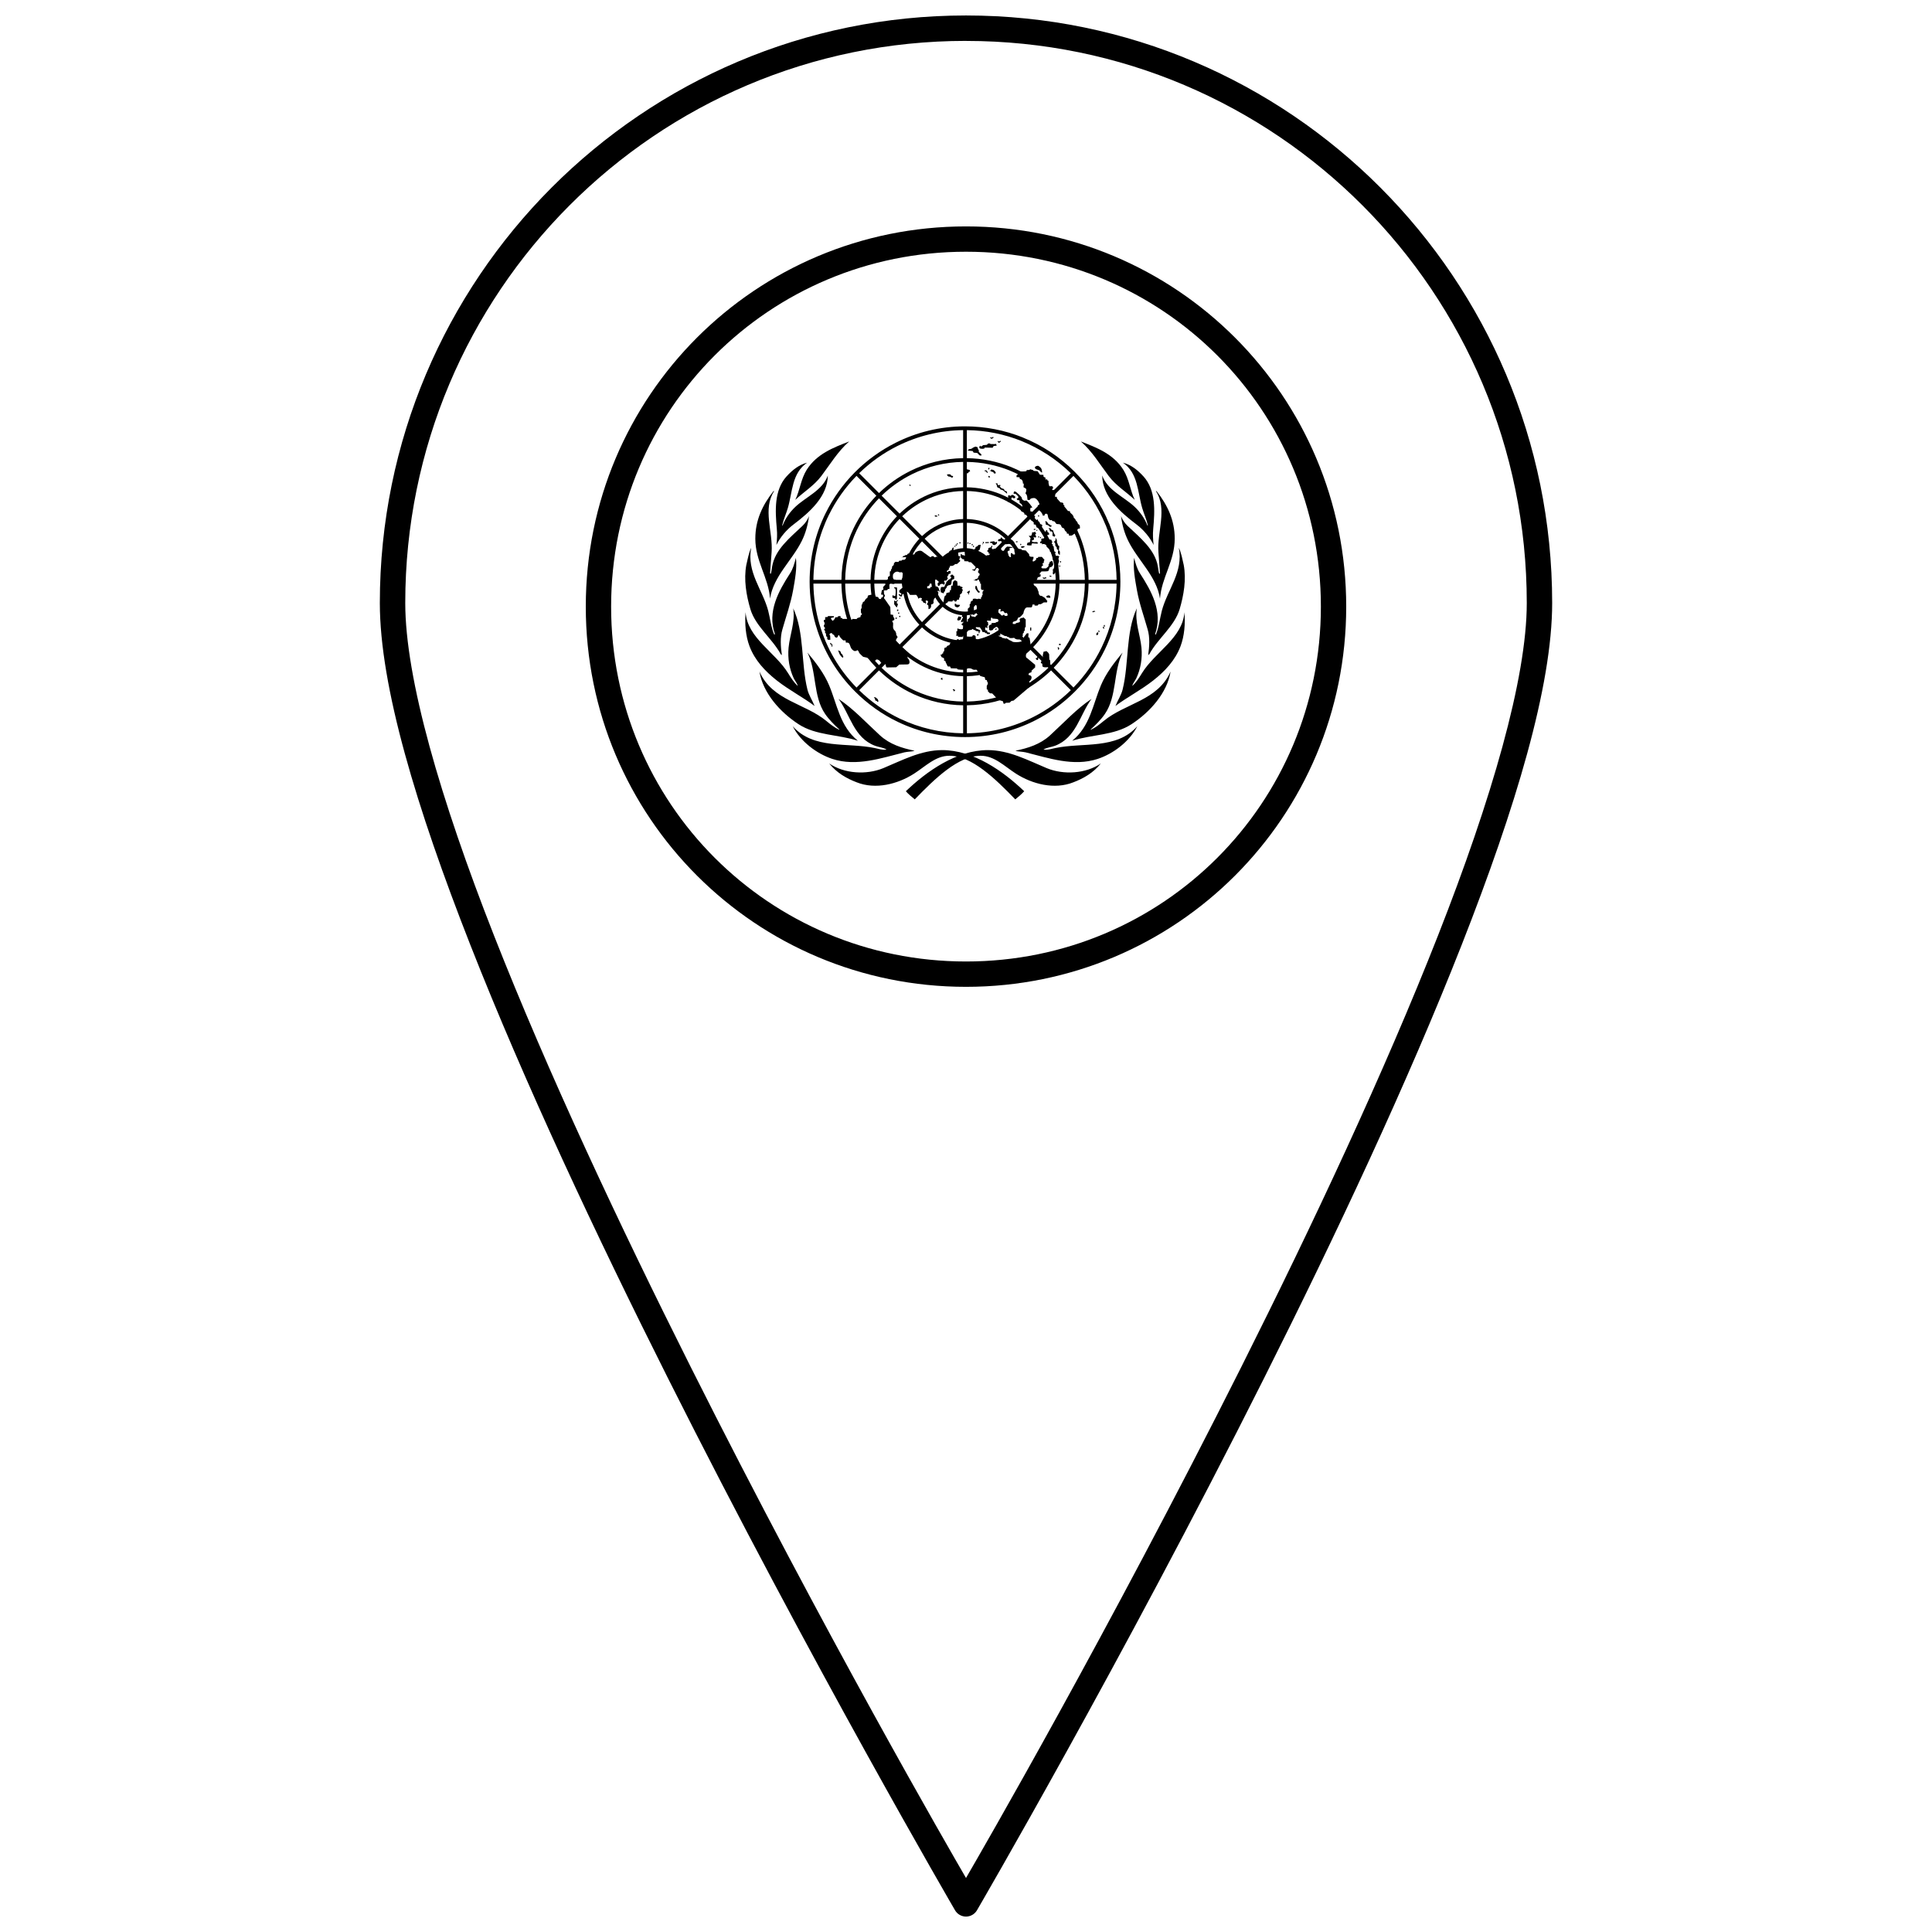 <?xml version="1.0" encoding="UTF-8"?>
<!-- Uploaded to: ICON Repo, www.svgrepo.com, Generator: ICON Repo Mixer Tools -->
<svg width="800px" height="800px" version="1.1" viewBox="144 144 512 512" xmlns="http://www.w3.org/2000/svg">
 <defs>
  <clipPath id="a">
   <path d="m244 148.09h312v503.81h-312z"/>
  </clipPath>
 </defs>
 <path d="m384.06 353.69c0.672 0.77 1.543 1.488 2.363 2.152 5.305-5.481 11.531-11.559 17.453-11.559 3.672 0 6.312 2.793 9.398 4.766 4.281 2.734 10.152 4.277 15.18 2.269 2.707-1.027 5.328-2.539 7.285-5-3.961 2.731-9.891 3.098-14.359 1.242-4.941-2.051-9.969-4.773-15.602-4.773-8.301 0-16.191 5.613-21.723 10.902zm61.348-17.242c-5.496 6.254-14.461 4.242-21.797 5.805-1.02 0.219-1.98 0.555-3.078 0.387 0.871-0.555 2.027-0.617 3.035-0.996 5.691-2.144 6.578-8.238 9.695-12.43-3.981 2.644-7.277 6.266-10.996 9.672-2.59 2.367-5.816 3.383-9.16 4.062 0.805 0.293 1.855 0.223 2.723 0.438 6.012 1.492 12.676 3.844 19.07 1.734 4.129-1.363 8.422-4.586 10.508-8.676zm8.809-14.48c-3.43 7.762-12.039 8.367-17.766 13.129-1.09 0.906-2.168 1.738-3.363 2.297l-0.062-0.062c1.32-1.195 2.75-2.621 3.773-4.109 3.273-4.754 2.184-11.258 4.707-16.297-2.293 2.746-4.445 5.574-5.762 8.715-2.125 5.059-2.848 10.828-7.613 14.672 5.156-1.703 11.105-1.363 15.75-4.406 4.883-3.195 9.406-8.242 10.336-13.941zm3.672-15.703c-0.496 6.836-7.777 10.492-11.246 16.109-0.742 1.199-1.504 2.441-2.582 3.41 0.168-0.727 0.766-1.375 1.098-2.086 1.113-2.41 1.617-5.203 1.34-8.074-0.34-3.492-1.793-6.734-1.234-10.406-2.992 6.457-2.027 14.531-3.758 21.516-0.383 1.543-1.324 2.898-1.902 4.359 2.941-2.234 6.793-4.223 10.02-6.766 3.121-2.461 5.828-5.344 7.238-9.094 1.016-2.703 1.277-5.926 1.031-8.969zm-0.203-12.598c-0.352-1.527-0.621-3.106-1.285-4.504 1.258 6.449-3.035 11.109-4.5 16.691-0.551 2.102-0.742 4.336-1.59 6.301-0.078 0.043-0.148-0.039-0.195-0.105 2.117-5.938-0.988-11.43-4.012-16.109-0.793-1.23-1.176-2.664-1.547-4.113-0.328 2.688 0.246 5.801 0.742 8.574 0.641 3.57 1.859 6.918 2.832 10.367 0.641 2.152 0.469 4.582 0.145 6.84l0.309-0.246c2.25-4.156 6.691-7.402 8.035-11.938 1.07-3.625 1.812-7.812 1.07-11.758zm-2.375-6.938c0-4.883-1.902-8.863-4.75-12.5-0.082-0.039-0.141-0.125-0.25-0.105 3.137 4.773 0.281 10.801 0.684 16.215l0.414 5.559c-0.062 0.039-0.062 0.207-0.207 0.145-0.184-0.621-0.242-1.277-0.352-1.918-0.754-4.481-4.691-7.598-8.027-10.762-0.789-0.75-1.367-1.633-1.738-2.582 0.277 2.231 0.898 4.519 1.902 6.547 2.566 5.199 7.527 9.395 8.422 15.305 0.434-5.664 3.902-9.871 3.902-15.902zm-8.273-16.465c-1.578-1.75-3.348-3.113-5.453-3.652 4.09 2.812 3.867 7.836 5.117 12.039 0.457 1.535 1.129 2.977 1.488 4.562l-0.102 0.082c-0.68-1.797-1.848-3.519-3.367-4.957-2.875-2.715-7.199-4.356-8.625-8.324 0.066 5.516 4.766 9.707 9.062 12.953 1.926 1.453 3.562 3.41 4.562 5.457-0.168-1.523-0.242-2.793-0.105-4.281 0.441-4.816 0.727-10.219-2.574-13.883zm-16.598-9.273c3.035 2.664 5.059 6.09 7.391 9.172 1.938 2.562 4.598 4.152 6.887 6.301-1.234-2.562-1.465-5.5-3.031-7.977-2.684-4.238-7.113-5.883-11.246-7.496z"/>
 <path d="m415.42 353.69c-0.672 0.77-1.543 1.488-2.363 2.152-5.305-5.481-11.531-11.559-17.453-11.559-3.672 0-6.312 2.793-9.398 4.766-4.281 2.734-10.152 4.277-15.18 2.269-2.707-1.027-5.328-2.539-7.285-5 3.961 2.731 9.891 3.098 14.359 1.242 4.941-2.051 9.969-4.773 15.602-4.773 8.301 0 16.191 5.613 21.723 10.902zm-61.348-17.242c5.496 6.254 14.461 4.242 21.797 5.805 1.02 0.219 1.98 0.555 3.078 0.387-0.871-0.555-2.027-0.617-3.035-0.996-5.691-2.144-6.578-8.238-9.695-12.43 3.981 2.644 7.277 6.266 10.996 9.672 2.59 2.367 5.816 3.383 9.16 4.062-0.805 0.293-1.855 0.223-2.723 0.438-6.012 1.492-12.676 3.844-19.07 1.734-4.129-1.363-8.422-4.586-10.508-8.676zm-8.809-14.48c3.43 7.762 12.039 8.367 17.766 13.129 1.09 0.906 2.168 1.738 3.363 2.297l0.062-0.062c-1.32-1.195-2.75-2.621-3.773-4.109-3.273-4.754-2.184-11.258-4.707-16.297 2.293 2.746 4.445 5.574 5.762 8.715 2.125 5.059 2.848 10.828 7.613 14.672-5.156-1.703-11.105-1.363-15.75-4.406-4.883-3.195-9.406-8.242-10.336-13.941zm-3.672-15.703c0.496 6.836 7.777 10.492 11.246 16.109 0.742 1.199 1.504 2.441 2.582 3.41-0.168-0.727-0.766-1.375-1.098-2.086-1.113-2.41-1.617-5.203-1.34-8.074 0.34-3.492 1.793-6.734 1.234-10.406 2.992 6.457 2.027 14.531 3.758 21.516 0.383 1.543 1.324 2.898 1.902 4.359-2.941-2.234-6.793-4.223-10.02-6.766-3.121-2.461-5.828-5.344-7.238-9.094-1.016-2.703-1.277-5.926-1.031-8.969zm0.203-12.598c0.352-1.527 0.621-3.106 1.285-4.504-1.258 6.449 3.035 11.109 4.5 16.691 0.551 2.102 0.742 4.336 1.59 6.301 0.078 0.043 0.148-0.039 0.195-0.105-2.117-5.938 0.988-11.43 4.012-16.109 0.793-1.23 1.176-2.664 1.547-4.113 0.328 2.688-0.246 5.801-0.742 8.574-0.641 3.57-1.859 6.918-2.832 10.367-0.641 2.152-0.469 4.582-0.145 6.84l-0.309-0.246c-2.25-4.156-6.691-7.402-8.035-11.938-1.07-3.625-1.812-7.812-1.07-11.758zm2.375-6.938c0-4.883 1.902-8.863 4.75-12.5 0.082-0.039 0.141-0.125 0.25-0.105-3.137 4.773-0.281 10.801-0.684 16.215l-0.414 5.559c0.062 0.039 0.062 0.207 0.207 0.145 0.184-0.621 0.242-1.277 0.352-1.918 0.754-4.481 4.691-7.598 8.027-10.762 0.789-0.75 1.367-1.633 1.738-2.582-0.277 2.231-0.898 4.519-1.902 6.547-2.566 5.199-7.527 9.395-8.422 15.305-0.434-5.664-3.902-9.871-3.902-15.902zm8.273-16.465c1.578-1.75 3.348-3.113 5.453-3.652-4.09 2.812-3.867 7.836-5.117 12.039-0.457 1.535-1.129 2.977-1.488 4.562l0.102 0.082c0.68-1.797 1.848-3.519 3.367-4.957 2.875-2.715 7.199-4.356 8.625-8.324-0.066 5.516-4.766 9.707-9.062 12.953-1.926 1.453-3.562 3.41-4.562 5.457 0.168-1.523 0.242-2.793 0.105-4.281-0.441-4.816-0.727-10.219 2.574-13.883zm16.598-9.273c-3.035 2.664-5.059 6.09-7.391 9.172-1.938 2.562-4.598 4.152-6.887 6.301 1.234-2.562 1.465-5.5 3.031-7.977 2.684-4.238 7.113-5.883 11.246-7.496z"/>
 <path d="m436.8 316.12-0.895-0.488c-1.898 3.918-4.418 7.484-7.426 10.57l-5.238-5.238c2.566-2.644 4.633-5.644 6.156-8.887l-0.891-0.488c-1.508 3.215-3.531 6.141-5.977 8.664l-4.742-4.742c2.035-2.117 3.652-4.531 4.82-7.144l-0.887-0.484c-1.141 2.574-2.719 4.914-4.644 6.918l-5.242-5.242c1.457-1.547 2.582-3.324 3.348-5.246l-0.887-0.484c-0.73 1.875-1.812 3.578-3.168 5.023l-4.762-4.754c1.355-1.512 2.141-3.41 2.254-5.438h6.734c-0.059 1.82-0.43 3.562-1.059 5.172l0.887 0.484c0.707-1.781 1.109-3.688 1.168-5.656h7.426c-0.066 3.277-0.797 6.394-2.055 9.227l0.887 0.484c1.352-3.023 2.098-6.309 2.164-9.711h6.723c-0.07 4.617-1.137 8.992-2.981 12.934l0.891 0.488c1.953-4.152 3.012-8.707 3.082-13.422h7.422c-0.074 6.074-1.504 11.828-4 16.977l0.898 0.488c2.684-5.527 4.109-11.633 4.109-17.961 0-5.379-1.031-10.598-2.988-15.441l-0.922 0.395c1.844 4.57 2.844 9.484 2.906 14.551h-7.426c-0.059-4.043-0.855-7.961-2.309-11.617l-0.914 0.391c1.402 3.531 2.168 7.32 2.227 11.223h-6.723c-0.059-2.977-0.637-5.863-1.688-8.566l-0.914 0.391c0.996 2.578 1.547 5.336 1.605 8.176h-7.426c-0.051-1.816-0.395-3.578-1.008-5.242l-0.914 0.391c0.559 1.539 0.875 3.172 0.926 4.852h-6.734c-0.109-2.027-0.898-3.926-2.254-5.438l4.762-4.762c1.473 1.562 2.582 3.379 3.297 5.352l0.914-0.391c-0.766-2.082-1.949-4.004-3.512-5.66l5.25-5.25c2.242 2.332 3.949 5.039 5.082 7.977l0.914-0.391c-1.184-3.051-2.965-5.863-5.297-8.285l4.754-4.754c2.945 3.035 5.207 6.559 6.723 10.383l0.914-0.391c-1.566-3.938-3.898-7.566-6.934-10.691l5.25-5.25c3.711 3.805 6.578 8.215 8.512 13.008l0.918-0.395c-2.043-5.059-5.098-9.699-9.07-13.672-3.988-3.988-8.652-7.051-13.73-9.094l-0.367 0.93c4.805 1.934 9.227 4.801 13.035 8.52l-5.238 5.246c-3.074-2.977-6.633-5.285-10.5-6.852l-0.363 0.922c3.738 1.516 7.184 3.75 10.16 6.637l-4.754 4.754c-2.312-2.223-4.977-3.949-7.863-5.133l-0.363 0.922c2.766 1.133 5.312 2.785 7.527 4.91l-5.25 5.25c-1.477-1.391-3.164-2.484-4.988-3.246l-0.363 0.926c1.699 0.711 3.273 1.73 4.652 3.023l-4.762 4.762c-1.516-1.355-3.41-2.141-5.438-2.254v-6.734c1.934 0.059 3.809 0.473 5.551 1.199l0.363-0.926c-1.855-0.773-3.852-1.211-5.914-1.27v-7.426c3.008 0.059 5.918 0.672 8.625 1.781l0.363-0.922c-2.824-1.148-5.859-1.781-8.992-1.844v-6.727c3.988 0.062 7.852 0.855 11.449 2.312l0.363-0.922c-3.711-1.504-7.695-2.32-11.809-2.383v-7.426c5.059 0.062 9.961 1.059 14.523 2.894l0.367-0.93c-4.824-1.941-10.027-2.969-15.383-2.969-6.621 0-12.875 1.578-18.422 4.367l0.453 0.867c5.367-2.688 11.305-4.156 17.473-4.231v7.426c-5.031 0.074-9.781 1.297-14.02 3.398l0.449 0.863c4.176-2.066 8.785-3.199 13.57-3.273v6.723c-3.738 0.074-7.277 0.973-10.445 2.519l0.453 0.867c3.082-1.496 6.473-2.324 9.992-2.394v7.426c-2.332 0.07-4.547 0.621-6.543 1.559l0.457 0.871c1.891-0.879 3.953-1.371 6.09-1.438v6.734c-1.043 0.059-2.043 0.297-2.961 0.684l0.457 0.871c0.938-0.383 1.953-0.586 3-0.586 2.113 0 4.106 0.824 5.602 2.32 1.496 1.496 2.32 3.484 2.32 5.602 0 4.367-3.551 7.922-7.918 7.922-2.117 0-4.106-0.824-5.602-2.32s-2.32-3.484-2.32-5.602c0-2.117 0.824-4.106 2.32-5.602 0.758-0.758 1.641-1.34 2.602-1.73l-0.457-0.871c-0.914 0.387-1.746 0.918-2.477 1.57l-4.766-4.766c1.23-1.156 2.617-2.094 4.113-2.785l-0.457-0.871c-1.605 0.754-3.074 1.758-4.352 2.961l-5.254-5.254c1.844-1.77 3.922-3.207 6.16-4.297l-0.453-0.867c-2.363 1.152-4.523 2.664-6.398 4.469l-4.762-4.762c2.402-2.332 5.117-4.231 8.035-5.68l-0.449-0.863c-3.059 1.52-5.852 3.496-8.277 5.852l-5.262-5.262c3.016-2.945 6.418-5.348 10.086-7.188l-0.453-0.867c-8.016 4.027-14.543 10.594-18.52 18.645l0.863 0.465c1.855-3.769 4.305-7.266 7.32-10.355l5.262 5.262c-2.445 2.519-4.492 5.434-6.031 8.633l0.859 0.465c1.465-3.062 3.434-5.902 5.863-8.406l4.762 4.762c-1.918 1.996-3.508 4.312-4.684 6.856l0.863 0.465c1.109-2.418 2.625-4.656 4.516-6.625l5.254 5.254c-1.344 1.426-2.438 3.086-3.215 4.914l0.867 0.469c0.715-1.715 1.738-3.301 3.043-4.688l4.766 4.766c-1.309 1.461-2.137 3.352-2.254 5.438h-6.738c0.059-1.922 0.465-3.781 1.184-5.512l-0.867-0.469c-0.785 1.848-1.246 3.863-1.309 5.981h-7.426c0.066-3.34 0.816-6.566 2.172-9.523l-0.863-0.465c-1.414 3.051-2.234 6.43-2.305 9.988h-6.723c0.07-4.644 1.137-9.121 3.086-13.199l-0.859-0.465c-1.996 4.148-3.144 8.777-3.219 13.664h-7.426c0.074-6.062 1.488-11.906 4.094-17.203l-0.863-0.465c-2.707 5.484-4.234 11.648-4.234 18.164 0 3.988 0.57 7.883 1.656 11.605l0.973-0.246c-1.023-3.488-1.582-7.133-1.625-10.863h7.426c0.047 3.109 0.523 6.148 1.406 9.051l0.961-0.242c-0.859-2.824-1.328-5.781-1.375-8.809h6.723c0.047 2.465 0.457 4.871 1.188 7.16l0.965-0.242c-0.715-2.211-1.109-4.535-1.16-6.918h7.426c0.051 1.762 0.379 3.481 0.957 5.102l0.965-0.242c-0.559-1.543-0.875-3.176-0.93-4.856h6.734c0.109 2.027 0.898 3.926 2.254 5.438l-4.762 4.762c-1.469-1.562-2.582-3.379-3.297-5.344l-0.965 0.242c0.762 2.137 1.965 4.109 3.562 5.801l-5.25 5.25c-2.555-2.66-4.422-5.809-5.531-9.23l-0.965 0.242c1.148 3.594 3.109 6.902 5.793 9.691l-4.754 4.754c-3.555-3.668-6.125-8.039-7.574-12.801l-0.961 0.242c1.496 4.93 4.152 9.465 7.836 13.258l-5.25 5.25c-4.644-4.762-7.965-10.473-9.789-16.695l-0.973 0.246c1.914 6.551 5.445 12.551 10.402 17.508 3.359 3.359 7.195 6.062 11.359 8.055l0.492-0.875c-3.938-1.875-7.582-4.406-10.789-7.539l5.25-5.25c2.731 2.648 5.84 4.762 9.203 6.297l0.488-0.867c-3.289-1.492-6.328-3.547-8.992-6.129l4.754-4.754c2.227 2.144 4.785 3.824 7.559 5l0.488-0.867c-2.691-1.129-5.18-2.754-7.344-4.832l5.25-5.25c1.688 1.59 3.652 2.789 5.781 3.551l0.496-0.879c-2.055-0.711-3.949-1.848-5.574-3.375l4.762-4.762c1.512 1.355 3.41 2.141 5.438 2.254v6.734c-1.598-0.051-3.152-0.34-4.625-0.852l-0.496 0.879c1.629 0.582 3.352 0.91 5.121 0.965v7.422c-3.074-0.062-6.051-0.699-8.809-1.855l-0.488 0.867c2.91 1.234 6.051 1.918 9.297 1.98v6.723c-4.426-0.066-8.695-1.039-12.617-2.82l-0.488 0.867c4.07 1.859 8.508 2.875 13.105 2.941v7.422c-5.898-0.07-11.59-1.406-16.77-3.875l-0.492 0.875c5.473 2.621 11.508 4.004 17.758 4.004 6.555 0 12.871-1.531 18.555-4.406l-0.469-0.91c-5.301 2.684-11.27 4.234-17.59 4.312v-7.422c5.012-0.074 9.836-1.273 14.195-3.469l-0.465-0.898c-4.144 2.086-8.801 3.297-13.73 3.375v-6.723c3.762-0.074 7.379-0.977 10.656-2.609l-0.461-0.895c-3.086 1.539-6.539 2.438-10.199 2.512v-7.422c2.394-0.07 4.699-0.648 6.797-1.672l-0.457-0.891c-1.926 0.941-4.074 1.5-6.34 1.57v-6.734c2.027-0.113 3.926-0.898 5.438-2.254l4.758 4.758c-1.141 1.07-2.438 1.969-3.856 2.66l0.457 0.891c1.488-0.727 2.871-1.68 4.106-2.844l5.242 5.242c-1.75 1.68-3.754 3.094-5.945 4.188l0.461 0.895c2.25-1.121 4.34-2.582 6.195-4.371l4.742 4.742c-2.312 2.242-4.965 4.129-7.867 5.586l0.465 0.898c2.949-1.48 5.684-3.414 8.113-5.773l5.238 5.238c-2.922 2.852-6.281 5.254-9.957 7.113l0.469 0.91c3.852-1.949 7.418-4.512 10.562-7.652 3.305-3.305 5.969-7.07 7.953-11.156z"/>
 <path d="m402.11 288.93-0.012-0.297-0.25 0.012 0.012 0.297z"/>
 <path d="m401.48 288.23h0.332v0.254h-0.332z"/>
 <path d="m400.92 287.9-0.035 0.25 0.293 0.043 0.035-0.25z"/>
 <path d="m400.64 288.06-0.289-0.039 0.035-0.25 0.289 0.039z"/>
 <path d="m398.24 287.73h0.332v0.254h-0.332z"/>
 <path d="m397.55 287.98-0.035 0.25 0.289 0.039 0.035-0.25z"/>
 <path d="m397.55 288.61-0.332-0.086 0.059-0.246 0.332 0.086z"/>
 <path d="m396.96 288.93-0.043-0.254 0.246-0.039 0.043 0.254z"/>
 <path d="m364.02 314.79h0.332v0.547h0.25l-0.043-0.633-0.332-0.129v-0.211h-0.207z"/>
 <path d="m366.55 317.45-0.168-0.379-0.293-0.758 0.621 0.293 0.211 0.59 0.289 0.211 0.293 0.633-0.168 0.293-0.457-0.422z"/>
 <path d="m376.07 328.83 0.539 0.465 0.211 0.547-0.293 0.168-0.168-0.254-0.414-0.129-0.039-0.379-0.332-0.508z"/>
 <path d="m398.45 291.36h-0.457l-0.082-0.926 0.25-0.168v-0.465h-1.453l-0.043-0.465 0.207-0.125-0.332-0.125-0.25 0.336-0.082 0.379-0.414 0.086v0.211h-0.289v0.547l-1.164 0.969-2.324-0.082c-0.168 0.379-0.582-0.043-0.582-0.043-0.082-0.254-0.664 0-0.664 0 0 0.465-0.789-0.211-0.789-0.211l-1.453-1.055c-0.832-0.758-2.074 0.211-2.117 0.422 0.043 0.59-0.957 0.125-0.957 0.125s-0.832-0.254-0.957 0.086c-0.125 0.336-0.664 0.254-0.664 0.254l-0.082 0.168-0.414 0.082-0.082 0.254-0.5 0.086 1.246-0.043c0.332-0.043-0.125 0.719-0.332 0.676l-0.582 0.043-0.207 0.211h-0.539l-0.25 0.34-0.789-0.043s-0.457 0.379-0.414 0.504-0.082 0.508-0.207 0.508-0.375 0.379-0.289 0.504c0.082 0.125-0.25 0.547-0.25 0.547l-0.082 0.422-0.25 0.082v1.137l-0.5 0.336v0.504l-0.75 0.801 0.082 0.676-0.621 0.676 0.082 0.676-0.375 0.125-0.082 0.297-0.164 0.883 0.414 0.043c0.207-0.086 0.168 0.547 0 0.633-0.168 0.086-0.625 0.254-0.375 0.422 0.25 0.168-0.664 0.125-0.664-0.125 0-0.254-0.5-0.465-0.621-0.379-0.125 0.082-0.332-0.379-0.332-0.379-0.457-0.465-1.867 0.039-1.867 0.039l-0.207 0.676c-0.457 0.086-0.746 0.844-0.746 0.844-0.375 0.125-0.664 0.59-0.539 0.715s-0.207 0.168-0.207 0.168v0.93l-0.207 0.297 0.043 1.012c0.25 0 0.207 0.465 0.207 0.465-0.414 0.039-0.332 0.59-0.332 0.59l-0.871 0.297-0.168 0.254-1.078-0.043-0.289 0.297-0.293-0.297h-2.078l-0.082-0.211-0.414-0.086-0.043-0.465-0.621 0.039-0.125 0.254-0.664 0.039c0.043 0.422-0.664 1.055-0.746 0.887-0.086-0.168-0.539-0.633-0.332-0.715 0.207-0.086 0.75-0.168 0.75-0.168v-0.297l-1.535-0.043-0.164 0.254-0.625 0.039v0.676l-0.289 0.086c-0.207 0.125 0.043 0.59 0.043 0.59 0.289 0.293-0.043 0.758-0.043 0.758-0.25 0.254 0.207 0.719 0.207 0.719 0.332 0.082-0.207 0.336-0.207 0.336 0.082 0.422 0.332 0.547 0.332 0.547-0.25 0.422 0.168 0.633 0.168 0.633l0.043 0.719 0.289 0.168v0.465l0.168 0.297h0.664l-0.043-1.055c-0.582-0.676 0.496-0.844 0.539-0.59 0.043 0.254 0.5 0.379 0.5 0.379 0.082 0.633 0.789 1.012 0.996 0.379 0.207-0.633 0.375-0.254 0.5 0.039 0.125 0.297 0.914 1.012 0.914 1.012h0.625l0.082 0.59c0.707-0.043 0.914 0.043 1.203 1.012 0.293 0.969 1.082 1.223 1.082 1.223l0.582-0.043c0-0.504 0.582 0.086 0.582 0.34 0 0.25 1.121 1.223 1.121 1.223l1.121 0.254 1.039 0.844 0.789-0.086h0.332c0.207-0.719 1.203 0.039 1.285 0.293s0.75 0.676 0.832 0.465c0.082-0.211 0.539-0.082 0.625 0.547 0.082 0.633 0.371 0.508 0.371 0.508l2.367-0.043 0.832-0.719 2.117-0.039c1.078-0.043 0.414-1.52 0.207-1.52-0.375-0.293 0.125-1.516 0.125-1.516l-3.055-2.852c-0.707 0-0.082-1.012-0.082-1.012 0.539-0.336-0.125-0.883-0.125-0.883 0.082-0.508-0.289-1.098-0.289-1.098-0.746-0.508-0.539-1.477-0.539-1.477v-0.676c-0.621-0.59 0.25-0.676 0.25-0.676 0.289-0.504-0.207-0.883-0.207-0.883l-0.043-0.547-0.664-0.086-0.082-1.98-1.496-2.148c-0.293-0.086-0.082-0.59-0.082-0.59 0.375-0.211-0.082-0.715-0.082-0.715l-0.043-0.926 0.871-0.086 0.207-0.336h0.414l-0.043-1.098c0.207-0.547 0.707-0.254 0.707-0.254l0.582 0.043 0.332-0.633 0.082-0.508-0.457-0.039c-0.5-0.297-0.25-1.391-0.25-1.391 0.789-1.18 1.703-0.508 1.703-0.508l0.582-0.039c0.871 0.59 0.082 1.688 0.082 1.688-0.164 0.254-0.082 1.055-0.082 1.055l0.207 1.348-0.539 0.465c-0.457 0.254-0.457 0.844 0.043 0.969 0.332 0.039 0.207 0.844-0.289 0.297-0.746 0 0.418 0.676 0.082 0.504 0.746 0.379 0.582-0.336 0.582-0.336l0.996-0.801c0.375-0.297 1.039 0.633 1.039 0.758s1.66 0.039 1.66 0.039c0.457 0.297 0.621 1.055 0.621 1.055 0.457-0.59 1.414-0.043 0.707 0.297 0.664 0.422 0.664 0.801 0.664 0.801 0.539-0.168 0.539 0.254 0.539 0.379s0.164-0.633 0.164-0.633c-0.621-0.465 0.832-0.633 0.414 0.211l-0.25 0.379 0.414 0.336 0.043 0.969c0.914-0.086 0.664-1.223 0.664-1.223l0.414-0.082c0-0.379 0.289-0.168 0.289-0.168-0.289-1.434 0.664-1.688 0.664-1.688 0.539-0.125 0.582-1.266 0.582-1.266-0.371-0.168-0.164-0.758 0.25-0.25 0.414 0.504-0.25-1.012-0.25-1.012l-0.332-0.297-0.457-0.043-0.043-0.465h-0.746l-0.125 0.59-0.289 0.086-0.082-0.168-0.125 0.465h-0.746l-0.043-0.504 0.457-0.125 0.168-0.254 0.125-0.676h0.539l0.707-0.211c0.043-0.719 0.414-0.547 0.414-0.547l0.25 0.211 0.375 0.297 0.043 0.254-0.25 0.125-0.043 0.336 0.125 0.465h0.332c0.125-0.676 0.996-0.676 1.246-0.254l0.25-0.59c-0.582-0.297-0.008-0.758 0.156-0.547 0.164 0.211 0.551-0.547 0.551-0.547s0.289 0.379 0-0.125c-0.289-0.508 0.207-0.758 0.207-0.758-0.082-0.504 0.539-0.422 0.539-0.422l0.043-0.676-0.582-0.043c-0.125 0.59-0.621 0.086-0.375-0.039 0.25-0.125 0.496-0.379 0.496-0.379v-0.422l0.25-0.082 0.043-0.422h0.625l0.539-0.254 0.125-0.211 0.582-0.043 0.832-0.758-0.082-0.336c-0.5 0 0-0.379 0-0.379l0.082-0.633z"/>
 <path d="m381.71 299.7-0.746-0.082 0.043 0.297h0.207c0.332 0.59 0.043 2.023 0.043 2.023s-0.496 0.039-0.582-0.211c-0.082-0.254-0.289 0.547-0.125 0.676 0.164 0.125 0.746 0 0.789 0.465 0.043 0.465 0.375-0.297 0.375-0.297v-2.867z"/>
 <path d="m381.38 303.37-0.414-0.254v1.012l0.664 0.883 0.25-0.59 0.086-0.379-0.293-0.125 0.039-0.633 0.25-0.043 0.039-0.297z"/>
 <path d="m381.71 305.89 0.332 0.039v-0.422l-0.289 0.039z"/>
 <path d="m381.32 308 0.352-0.039v-0.297l-0.352 0.039z"/>
 <path d="m382.16 306.66c0.098 0 0.176-0.078 0.176-0.18s-0.078-0.18-0.176-0.18-0.176 0.078-0.176 0.18c0 0.098 0.078 0.18 0.176 0.18z"/>
 <path d="m382.62 307.37c0 0.098-0.078 0.18-0.176 0.18-0.098 0-0.176-0.082-0.176-0.18s0.078-0.18 0.176-0.18c0.098 0 0.176 0.082 0.176 0.18z"/>
 <path d="m382.64 302.55c0 0.102-0.078 0.18-0.176 0.18-0.098 0-0.176-0.078-0.176-0.18 0-0.098 0.078-0.176 0.176-0.176 0.098 0 0.176 0.078 0.176 0.176z"/>
 <path d="m394.09 301.26 0.086-0.422 0.25-0.129 0.043-0.422 0.164-0.297 0.25-0.293 0.082-0.336 0.414-0.254 0.5-0.086 0.207-0.254 0.086-0.504 0.027-0.379 0.18-0.254 0.496-0.211v-0.801h-0.25l-0.039-0.297-0.457-0.039-0.082 0.211h-0.207l-0.043 0.336h0.25l0.039 0.254-0.168 0.168-0.082 0.211-0.332 0.086-0.746 0.719-0.039 0.336-0.207 0.297-0.25 0.633-0.871 0.039-0.168 0.758 0.125 0.633z"/>
 <path d="m397.74 299.2v-0.59l-0.082-0.547-0.621-0.297-0.457 0.422-0.082 0.59v0.379l-0.414 0.086-0.082 1.137-0.332 0.125 0.043 0.422-0.914 0.25-0.082 0.547-0.332 0.211-0.168 0.508-0.207 1.223s0.375 0.715 0.582 0.379c0.207-0.336 0.539-0.379 0.539-0.379l0.125-0.297 1.121 0.043c0.082-0.465 0.621-0.297 0.621-0.086 0 0.211 0.414 0.043 0.414 0.043l0.289-0.465h0.457l0.043-0.504 0.207-0.125v-0.758c0.664-0.211 0.582-0.844 0.582-0.844l0.168-0.211-0.082-0.297c-0.332-0.129-0.168-0.422 0.043-0.34 0.207 0.082-0.289-0.379-0.289-0.379-0.25 0.211-0.457-0.254-0.457-0.254h-0.625z"/>
 <path d="m398.41 304.29c-0.043 0.504-0.664 0.676-0.664 0.676l-0.457-0.125-0.25-0.211-0.043-0.59 0.375-0.039 0.082 0.254 0.957 0.039z"/>
 <path d="m400.65 301.6c0.09 0.367 0.082-0.59 0.25-0.547 0.168 0.043 0.043-0.59 0.043-0.59l-0.746 0.547c0.375 0.043 0.414 0.422 0.457 0.59z"/>
 <path d="m402.85 299.4c0.168 0.379 0.125 0.926 0.746 1.348 0.211 0.141-0.125 0.422-0.332 0.297s-0.789-1.055-0.789-1.055v-0.547c0.125-0.336 0.301-0.207 0.375-0.043z"/>
 <path d="m403.14 312.01-0.289 0.211 0.125 0.125 0.125 0.211 0.293-0.465z"/>
 <path d="m407.69 310.72 0.133 0.215 0.332-0.211-0.133-0.211z"/>
 <path d="m419.84 319.72 0.375 0.168 0.043 0.715c0.5 0.508 2.117 0.086 2.117-0.043 0-0.125-0.082-1.559-0.082-1.559l-0.207-0.211-0.043-1.055c0.164-0.547-0.789-1.348-0.871-1.18-0.082 0.168-0.621 0.039-0.621 0.211 0 0.168-0.332 1.012-0.164 1.309 0.164 0.297-0.125 0.297-0.168 0.59-0.043 0.297-0.457 0.801-0.375 1.055z"/>
 <path d="m418.93 318.04c-0.078 0.32-0.375 0.504-0.539 0.379-0.168-0.125 0.207 0.211 0.289 0.379s0.332 0.168 0.414 0c0.082-0.168 0.043-0.547 0.125-0.715 0.082-0.168-0.25-0.211-0.293-0.043z"/>
 <path d="m417 310.3h0.289v0.801h-0.289z"/>
 <path d="m421.29 302.19c-0.18-0.246 0.832-0.676 0.996-0.168 0.164 0.504 0 0.422-0.164 0.379-0.168-0.043-0.582 0.125-0.832-0.211z"/>
 <path d="m422.64 296.62-0.457-0.082-0.043 0.25 0.457 0.082z"/>
 <path d="m420.45 296.98-0.133 0.211 0.332 0.211 0.062 0.039 0.312-0.176 0.031 0.078 0.23-0.094-0.086-0.211-0.051-0.133-0.125 0.07-0.309 0.176z"/>
 <path d="m422.58 287.01h-0.625s0.207 0.082-0.371-0.465c-0.582-0.547-0.957 0.125-0.957 0.125l-0.664 0.086v0.676l-0.332 0.125 0.043 0.422 0.457-0.039s0 0.504 0.125 0.297c0.125-0.211 1.164 0.039 1.078 0.547-0.035 0.207 1.039 0.758 0.914 1.434 0.539 0.086 0.414 0.633 0.414 0.633l0.707 0.082 0.207-0.422 0.207 0.043v-0.254l-0.457-0.125-0.082-1.348-0.289-0.211 0.082-0.336-0.332-0.125 0.168-0.547-0.293-0.59z"/>
 <path d="m424.41 291.31-0.332-0.039-0.75 0.125-0.414 0.801s0.207 0.125 0.371 0.422c0.168 0.297 0.25 2.023-0.25 2.32-0.496 0.297 0.043 0.125 0.043 0.125l-0.082 0.926c0.125 0.422 0.332 0.211 0.457 0 0.125-0.211 0.25-0.254 0.418-0.465 0.168-0.211 0.414-0.59 0.457-0.887s0.25-0.758 0.125-0.887c-0.125-0.125 0.125-0.715 0.125-0.715s0.164-0.336 0-0.676c-0.168-0.336 0.043-0.719 0.164-0.887l-0.332-0.168z"/>
 <path d="m424.91 293.03 0.043-0.336 0.246 0.035-0.043 0.336z"/>
 <path d="m424.89 294.2-0.223-0.113 0.125-0.254 0.223 0.113z"/>
 <path d="m424.53 290.85-0.168-0.379s0-0.336 0.082-0.508c0.082-0.168-0.164-0.336-0.289-0.379s-0.082-0.379-0.125-0.547c-0.043-0.168-0.332-0.297-0.332-0.297s-0.082-0.633-0.082-0.758-0.375-0.297-0.25-0.422 0.207-0.297 0.332-0.379c0.125-0.082-0.125-0.676 0.082-0.547 0.207 0.125 0.207 0.336 0.289 0.508 0.082 0.168-0.043 0.758 0.168 0.887 0.207 0.125-0.043 0.547 0.289 0.547 0.332 0 0.125 0.801 0.125 0.801s-0.082 0.59 0.125 0.633c0.207 0.043 0.082 1.055 0.082 1.055l-0.332-0.211z"/>
 <path d="m421.84 284.02c0.125 0.168 0.375 0.297 0.375 0.465s-0.082 0.297 0.168 0.336c0.25 0.043 0.414-0.043 0.496 0.168 0.082 0.211 0.082 0.547 0.043 0.715-0.043 0.168 0.043 0.422 0.25 0.422s0.25 0.043 0.25 0.168 0.25-0.465 0.25-0.465c-0.207-0.168-0.375-0.547-0.375-0.547s-0.207-0.59-0.207-0.676c0-0.082-0.289-0.168-0.414-0.211s-0.332-0.422-0.332-0.422l-0.496 0.043z"/>
 <path d="m422.25 283.64c-0.125-0.168-0.25-0.297-0.414-0.379-0.164-0.086-0.289-0.168-0.457-0.168-0.164 0-0.332-0.168-0.25-0.379 0.082-0.211-0.125-0.297-0.125-0.465s0.125-0.168 0.332-0.043c0.207 0.125 0.164 0.168 0.332 0.379 0.164 0.211 0.25 0.422 0.414 0.379 0.168-0.043 0.293 0.379 0.457 0.254 0.164-0.125 0.125 0.297 0.125 0.297z"/>
 <path d="m417.39 288.4c0.23 0.234-1.246 0.168-1.246 0 0-0.168 0.125-0.758 0.496-0.633 0.375 0.129 0.414-0.758 0.414-0.758s-0.332 0.039-0.043-0.125c0.289-0.168 0-0.422-0.125-0.547s-0.25-0.336-0.25-0.336h0.582c0.25-0.168 0.332-0.969 0.332-0.969 0.496 0.168 0.746-0.168 0.746-0.168s0.086 0.254 0.25 0.465c0.168 0.211-0.418 0.297-0.207 0.422 0.207 0.125 0.289 0.504 0.207 0.633-0.082 0.125-0.539 0.043-0.539-0.125s-0.168 0.211 0 0.422c0.164 0.211-0.207 0.504-0.289 0.504s-0.621 0.086-0.164 0.336c0.457 0.254 0.957 0.129 0.957 0.129s0.375-0.043 0.496 0.168c0.125 0.211-0.043 0.254-0.25 0.254-0.207 0-1.203-0.086-1.203-0.086s-0.289 0.297-0.164 0.422z"/>
 <path d="m414.73 288.78c0.207-0.043 0.707-0.086 0.789 0.039s-0.289 0.297-0.289 0.297l-0.5 0.086c-0.164-0.211-0.207-0.379 0-0.422z"/>
 <path d="m420.09 285.24c0.332-0.168 1.039-0.168 0.996-0.422-0.043-0.254 0.414-0.336 0.414-0.336l0.125 0.504 0.375 0.254 0.043 0.465s0.125-0.082-0.332 0.043c-0.457 0.125-0.168 0.336-0.168 0.336l-0.996 0.043-0.125-0.422z"/>
 <path d="m418.47 282.96c0.254 0-0.082 0.969 0.582 0.887 0.664-0.086 0.043 0.297 0.539 0.336 0.5 0.043 0.375-0.379 0.539-0.676 0.168-0.297 0.082-0.465-0.207-0.547-0.293-0.082-0.293-0.082-0.375-0.422-0.082-0.336-0.414-0.422-0.414-0.422l-0.125-0.504-0.539 0.336-0.539 0.715c0 0.547 0.289 0.297 0.539 0.297z"/>
 <path d="m419.57 286.53 0.125-0.254 0.223 0.113-0.125 0.254z"/>
 <path d="m419.13 286.13h0.25v0.297h-0.25z"/>
 <path d="m419.34 280.51 0.043 0.379-0.246 0.027-0.043-0.379z"/>
 <path d="m418.64 284.44h0.25v0.211h-0.25z"/>
 <path d="m417.98 284.44-0.023-0.25 0.414-0.039 0.023 0.25z"/>
 <path d="m414.55 288.49-0.227-0.102 0.125-0.297 0.227 0.102z"/>
 <path d="m413.25 287.72-0.023-0.25 0.414-0.039 0.023 0.25z"/>
 <path d="m406.06 287.9-0.012-0.254-0.914 0.039 0.012 0.254z"/>
 <path d="m404.52 288.01-0.082-0.379 0.242-0.055 0.082 0.379z"/>
 <path d="m404.35 288.27-0.078-0.238 0.125-0.043 0.078 0.238z"/>
 <path d="m406.42 287.56-0.043 0.297 0.457 0.043s0.207 0.168 0.207 0.297c0 0.125 0.293 0.254 0.457 0.254 0.168 0 0.621-0.336 0.621-0.336s0.207-0.59 0.043-0.547c-0.168 0.043-0.5 0.297-0.539 0.043-0.043-0.254-0.539-0.125-0.539-0.125l-0.664 0.086z"/>
 <path d="m408.5 287.1c0 0.125-0.082 0.297 0.164 0.336 0.25 0.039 0.707-0.168 0.75 0.082 0.043 0.254 0.043 0.422 0.375 0.547 0.332 0.125 0.539 0.168 0.789 0.168s0.789-0.086 0.789-0.086 0.586 0.094 0.707 0.211c0.457 0.465 0.746 0.59 0.871 0.379s-0.043-0.676-0.082-0.844c-0.043-0.168-0.625-0.969-0.832-0.801-0.207 0.168-0.25 0-0.621 0.125-0.375 0.125-1.164 0.043-1.203-0.125-0.043-0.168-0.621-0.254-0.621-0.422s-0.414-0.379-0.375-0.125c0.043 0.254-0.289 0.379-0.375 0.297-0.082-0.086-0.332 0.254-0.332 0.254z"/>
 <path d="m418.05 281.7 0.293-0.926c-0.414-0.086-0.332-0.547-0.332-0.547-0.043-0.379-0.621-0.801-0.832-0.676-0.207 0.125-0.125-0.887-0.125-0.887s0.375-0.254 0.539-0.125c0.168 0.125-1.41-2.109-1.746-1.898-0.332 0.211-1.078-0.211-1.039-0.59 0.043-0.379-1.496-1.645-1.496-1.645s-0.5-0.336-0.582-0.082c-0.082 0.254-0.25 0.422 0 0.547s0.207-0.211 0.496 0.086c0.289 0.297 0.832 0.676 0.625 0.926-0.207 0.254-0.457 0.336-0.457 0.336l0.293 0.336h0.457l0.082 0.715s0.496 0.254 0.621 0.547c0.125 0.297 0.125 0.465 0 0.633s-0.375 0.465-0.332 0.758c0.043 0.297 0.375 0.422 0.375 0.422l0.332 0.043 0.25 0.125v0.547c0.332-0.086 0.871 0.379 0.832 0.676-0.043 0.297 0.082 0.125 0.496 0.422 0.418 0.297 0.293 0.336 0.582 0.547 0.289 0.211 0.539 0.082 0.664-0.297z"/>
 <path d="m411.2 275.97c-0.043-0.168-0.125-0.758 0.125-0.719 0.25 0.043 0.082 0 0.375 0.125 0.289 0.125 0.332-0.211 0.332-0.211h0.457l0.582 0.465-0.082 0.379-0.414 0.039c-0.207-0.336-0.621-0.211-0.539 0.086 0.082 0.297-0.207 0.844-0.371 0.887-0.168 0.043-0.707 0.043-0.664-0.211s0.207-0.844 0.207-0.844z"/>
 <path d="m410.87 274.83v-0.336s-0.043-0.336-0.25-0.336c-0.207 0-0.582-0.254-0.5-0.422 0.082-0.168-0.707-0.336-0.707-0.336s-0.707-0.676-0.457-0.59c0.25 0.082 0.125-0.297 0.125-0.297s-0.5 0.082-0.621 0.043c-0.125-0.043-0.082-0.422-0.082-0.422s-0.496-0.125-0.496 0 0.168 0.125 0.25 0.379c0.082 0.254 0.043 0.676 0.418 0.758 0.375 0.086 0.457 0.168 0.5 0.336s0.496 0.211 0.496 0.211l0.332 0.168 0.996 0.844z"/>
 <path d="m405.93 270.49 0.457 0.039-0.125-0.336-0.332-0.082z"/>
 <path d="m406.26 268.76c-0.434-0.328 0.582 0.254 0.582 0.254 0.332 0 0.539 0.254 0.539 0.379s0.457 0.082 0.457 0.082l0.043-0.297-0.332-0.422-0.289-0.211s-0.457-0.043-0.457-0.168-0.375 0.508-0.539 0.379z"/>
 <path d="m413.9 269.01c-0.121 0.367-0.164 0.887-0.375 0.887-0.207 0-0.125 0.547-0.125 0.547s0.539 0 0.707 0.039c0.164 0.039 0.164 0.465 0.164 0.465 0.625-0.039 0.871 0.801 0.789 1.012-0.082 0.211 0.25 0.211 0.25 0.211s0 0.676-0.082 0.844c-0.082 0.168 0.539 0.297 0.707 0.547 0.164 0.254-0.082 1.098-0.207 1.137-0.125 0.043 0.332 0.168 0.289 0.379s0.125 0 0.168 0.336c0.043 0.336 0.125 1.055 0.125 1.055l0.582 0.043c0.082-0.547 1.152-0.57 1.328-0.508 0.707 0.254 1.246 1.348 1.246 1.602 0 0.254-0.457 0.297-0.457 0.297l0.082 1.223c0.707 0.211 1.289 1.223 1.203 1.391-0.082 0.168 0.496 0.125 0.496 0.125 0.082-0.758 0.789-0.508 0.832-0.254 0.043 0.254 0.168 0.801 0.168 0.801l0.207 0.379 0.289 0.297 0.457-0.043 0.125 0.254 0.539 0.086s0.457 0.504 0.5 0.633c0.043 0.125 0.664 0.086 0.832 0.125 0.164 0.043 0.414 0.168 0.457 0.379 0.043 0.211 0.293 0.547 0.293 0.547s0.496 0.125 0.539 0.297c0.043 0.168 0.25 0.547 0.25 0.547l0.414 0.336 0.043 0.379 0.457 0.043 0.125 0.504 0.746-0.039 0.418-0.297c0.539-0.293 0.914-0.676 0.957-0.844s0.125-0.801 0.539-0.676c0.414 0.125 0.125-0.926 0.125-0.926s-0.582-0.422-0.539-0.633c0.043-0.211-0.582-0.633-0.539-0.801 0.043-0.168-0.539-0.504-0.5-0.676 0.043-0.168-0.289-0.633-0.289-0.633l-0.625-0.59-0.082-0.379-0.496-0.039-0.996-1.223 0.043-0.336-0.289-0.043v-0.465l-0.289-0.168-0.457-0.043-0.914-1.012-0.082-0.465h-0.457l0.082-0.887c0.289-0.379 0.125-1.098 0.125-1.098s-0.582 0.297-0.871 0.168c-0.293-0.125 0.125-0.422 0.125-0.422v-0.336l-0.25-0.254s-0.707 0.086-0.746-0.039c-0.043-0.125-0.168-0.676-0.168-0.676l-0.043-0.715-0.289-0.125-0.043-0.254-0.457 0.039v-0.504l-0.25-0.082-0.25-0.125-0.043-0.508-0.914-0.039-0.289-0.422-0.332-0.508-1.039-0.086-0.25-0.254-0.414-0.086-0.289-0.125-0.125 0.211-0.789 0.039-0.043 0.254c-0.414 0.211-2.078 0.039-2.117 0.168z"/>
 <path d="m418.26 267.92c-0.066-0.332 0.832-0.633 1.039-0.379 0.207 0.254 0.789 0.297 0.871 1.559 0.027 0.453-0.746-0.465-0.746-0.465l-0.625-0.207c-0.332-0.086-0.5-0.297-0.539-0.508z"/>
 <path d="m406.08 268.43-0.227-0.102 0.168-0.379 0.227 0.102z"/>
 <path d="m403.93 264.29-0.539-0.547v-0.465l-0.168-0.168-0.164-0.59-0.539-0.168-0.539 0.211-0.582 0.379-0.621 0.086-0.332 0.379 1.328 0.125 0.25 0.422 0.957 0.086 0.621 0.633c0.539 0.168 0.664-0.082 0.332-0.379z"/>
 <path d="m403.85 262.23c-0.09-0.371-0.625 0.465-0.082 0.633 0.539 0.168 1.078 0 1.078 0l0.125-0.254 2.074 0.043c0.168-0.168 0.25-0.422 0.25-0.422s0.5-0.168 0.707-0.086c0.207 0.086 0.043-0.59-0.164-0.504-0.207 0.086-0.621 0.043-0.621 0.043h-0.75c-0.043-0.297-0.707-0.168-0.746 0-0.043 0.168-0.289 0.211-0.289 0.211l-0.957 0.086c-0.082 0.254-0.582 0.422-0.621 0.254z"/>
 <path d="m399.74 269.34c0.641 0.203 0.871 0.051 0.914-0.117 0.043-0.168 0.082-0.211 0.332-0.254s-0.043-0.547-0.289-0.508c-0.25 0.043-0.5-0.082-0.539-0.297-0.043-0.211-0.457-0.758-0.5-0.336s-0.289 0.422-0.25 0.715c0.043 0.293 0.168 0.738 0.332 0.789z"/>
 <path d="m394.96 269.81c-0.031-0.148 0.832-0.168 0.957-0.043s0.043 0.336 0.414 0.336c0.375 0 0.207 0.254 0.168 0.379-0.043 0.125-0.457 0.086-0.5-0.039-0.043-0.125-0.664-0.168-0.664-0.168s-0.332-0.254-0.375-0.465z"/>
 <path d="m408.37 261.01 0.289 0.297 0.082 0.082 0.086-0.07 0.418-0.336-0.156-0.195-0.328 0.266-0.211-0.215z"/>
 <path d="m406.73 260.27 0.066 0.043 0.066-0.043 0.457-0.297-0.133-0.215-0.391 0.25-0.266-0.168-0.133 0.215z"/>
 <path d="m404.96 268.89 0.355 0.035 0.258 0.41 0.211-0.137-0.289-0.465-0.031-0.051-0.062-0.004-0.414-0.043z"/>
 <path d="m391.72 280.43 0.043 0.465h0.621c0.25 0-0.207-0.297-0.207-0.297s-0.5 0.043-0.457-0.168z"/>
 <path d="m392.52 280.45 0.16-0.195 0.25 0.211-0.16 0.195z"/>
 <path d="m384.95 272.56 0.176-0.18 0.25 0.254-0.176 0.18z"/>
 <path d="m396.75 326.96-0.086 0.086 0.18 0.18 0.207-0.211 0.121-0.125-0.156-0.078-0.414-0.211-0.113 0.227z"/>
 <path d="m393.26 323.9 0.133 0.094 0.293 0.211 0.145-0.203-0.16-0.117 0.125-0.105-0.16-0.195z"/>
 <path d="m424.68 315.79c-0.055-0.215-0.297-0.305-0.324-0.312l-0.078 0.238c0.02 0.004 0.047 0.023 0.078 0.039l0.051 0.219c-0.016 0.027-0.039 0.055-0.055 0.074l0.184 0.172c0.133-0.148 0.184-0.293 0.148-0.43z"/>
 <path d="m425.09 314.64-0.031 0.344-0.406-0.027 0.031-0.379z"/>
 <path d="m434.69 311.7c0.176-0.113 0.406-0.316 0.375 0.16-0.035 0.473-0.219 0.316-0.375 0.473-0.156 0.16-0.25-0.473 0-0.633z"/>
 <path d="m436.8 309.91c0-0.012-0.004-0.039-0.008-0.059-0.004-0.07-0.012-0.164-0.062-0.262l-0.223 0.113c0.031 0.055 0.035 0.117 0.039 0.172 0.004 0.074 0.012 0.16 0.086 0.211 0.043 0.035 0.102 0.043 0.168 0.027l-0.047-0.246c0.02 0.004 0.043 0.023 0.051 0.039z"/>
 <path d="m436.25 310.12c0.062 0.258 0.156 0.508 0.16 0.52l0.234-0.09c0-0.004-0.094-0.25-0.152-0.492z"/>
 <path d="m435.34 311.11-0.25-0.023c-0.02 0.199 0.027 0.445 0.223 0.484l0.047-0.246h0.004c-0.02-0.016-0.039-0.121-0.031-0.215z"/>
 <path d="m434.25 306.09c-0.012-0.082-0.062-0.145-0.137-0.176-0.184-0.082-0.496 0.051-0.648 0.156l0.137 0.211c0.156-0.105 0.367-0.16 0.41-0.137-0.004 0-0.008-0.012-0.012-0.012l0.246-0.039z"/>
 <path d="m422.75 292.62c-0.164 0.168-0.539 0.254-0.539 0.254l-0.125 0.465-0.207 0.168s0.043 0.125 0 0.422-0.414 0.465-0.414 0.465l-0.168 0.211s-1 0.055-1.121 0c-0.375-0.168-0.125-0.676 0.125-0.633s-0.043-0.715-0.043-0.715l0.332-0.039s0.043-0.758 0.164-0.758c0.125 0-0.043-0.254-0.207-0.379-0.168-0.125-0.375-0.547-0.539-0.504-0.164 0.039-0.832 0-0.832 0l-0.125 0.254-0.457 0.082s0.039 0.324-0.043 0.422c-0.25 0.297-1.203 0.926-0.789-0.125l0.125-0.254v-0.379l-0.746-0.039s-0.375-0.125-0.375-0.297c0-0.168-0.043-0.379-0.043-0.379l-0.871-0.969-1.039-0.125-0.082-0.211-0.621-0.082c-0.75-0.379-1.414-0.043-1.289 0.59s0.332 0.887-0.082 0.887c-0.418 0-0.5-0.336-0.5-0.336s-0.332-0.125-0.332 0.039c0 0.168-0.125 0.508 0 0.676s-0.168 0.422-0.293 0.297-0.457-0.504-0.375-0.633c0.082-0.125-0.582-0.93 0.082-1.055 0.664-0.125-0.043-0.508 0.207-0.59l0.332-0.168h0.332l0.207-0.168-0.539-0.082-0.332-0.043-0.625-0.043c-0.621 0.422-0.746 0.926-0.746 0.926-0.332 0.633-1.121-0.254-0.832-0.59 0.289-0.336-0.914-0.043-1.121 0.125-0.207 0.168-0.832 0.086-0.832 0.086-0.125 0.379-0.707-0.039-0.539-0.297 0.168-0.254 0.168-0.422 0.168-0.422l-0.207-0.043-0.25 0.465c-0.582 0-0.75 0.336-0.625 0.547s-0.164-0.043-0.25 0.254c-0.082 0.297 0.043 0.297 0.293 0.422s-0.125 0.125 0.043 0.336c0.164 0.211 0.664 0 0.375 0.297s-0.871 0.168-0.871 0.168c-0.043 0.379-0.832 0.297-0.914 0.168-0.082-0.125-0.707-0.887-0.707-0.887l-0.789-0.043c-0.082-0.59 0.375-0.297 0.539-0.758 0.168-0.465 0.25-1.223 0.25-1.223s-0.664-0.043-0.707 0.168c-0.043 0.211-0.457 0.336-0.457 0.336s-0.332 0.125-0.207 0.297c0.125 0.168-0.25 0.254-0.25 0.254s0.066 0.273-0.043 0.379c-0.332 0.336-1.164 0.043-1.289-0.082l-0.5-0.211-0.5-0.336-0.582 0.254-0.164 0.168h-0.625l-0.043 0.504 1.121 0.125 0.082 1.043-0.457-0.156h-0.289l-0.125-0.254-0.25-0.043v0.926l0.25 0.211 0.207 0.211 0.414 0.043 0.082 0.504 1.039 0.043 0.125 0.211 0.625 0.043 1.203 1.223-0.082 0.379-0.207 0.125c0.082 0.297-0.539 0.125-0.539 0.125v0.254l0.289 0.043 0.293 0.168 0.414-0.715c0.457-0.297 0.664 0.125 0.707 0.379 0.043 0.254-0.207 0.211-0.207 0.211v0.59l0.25 0.082c0.418 0.508-0.164 0.801-0.164 0.801l-0.125 0.422c-0.125 0.379-0.582 0.297-0.582 0.297l-0.164 0.254-0.5 0.125 0.984 0.125c0.094-0.336 0.344-0.422 0.469-0.254s0.125 0.465 0.125 0.465l0.25 0.043-0.043 0.465 0.25 0.086v1.348l0.289 0.336c0.5-0.211 0.5 0.125 0.25 0.297-0.25 0.168-0.082 0.926-0.082 0.926l-0.207 0.211v0.336l-0.25 0.168v0.465c-0.414-0.211-0.914-0.125-1.039 0-0.375-0.254-1.164-0.168-1.164 0.043 0.25 0.336-0.289 0.422-0.289 0.422l-0.293 0.336c0.207 0.422-0.207 0.465-0.207 0.465v0.801l-0.5 0.465 0.043 1.098c0 0.297 0.621 0.336 0.746 0.168 0.125-0.168 0.625 0.336 0.625 0.336h0.371l0.082-0.758-0.25-0.125v-1.223l0.414-0.465c0.5-0.168 0.332 1.098 0.332 1.223 0.043 0.465 0.25 0.422 0.457 0.336 0.414-0.168 0.082 0.465-0.25 0.422-0.332-0.039-0.125 0.422-0.125 0.422l0.207 0.086-0.375 0.297-0.332 0.379-0.418-0.125-0.496-0.039-0.168-0.297-0.289-0.043-0.043 0.59-0.207 0.254-0.5 0.508c0.664 0-0.082 0.465-0.25 0.465 0.375 0.125-0.043 0.508-0.996 0.211v0.293l-0.332 0.043 0.293 0.336 0.332 0.043-0.125 0.715c0 0.547-1.371 0.168-1.496 0.043l-0.043 0.758-0.25 0.039 0.043 0.508-0.043 0.719 0.457-0.086v0.297l1.121 0.043 1.621-1.73 0.957-0.211c0.082-0.422 0.496 0.086 0.496 0.086 0.414-0.043 0.5 0.254 0.5 0.254l0.539 0.086c0.457 0.125 0.18 0.172 0.207 0.336 0.043 0.254 0.25 0.168 0.25 0.168l0.082-0.547 0.25 0.043-0.25-0.297-0.457-0.211-0.496-0.211c-0.332-0.465 0.082-0.379 0.414-0.336h0.539s0.625 0.844 0.625 1.055c0 0.211 0.289 0.254 0.289 0.254l0.375-0.043 0.125 0.293h0.375l0.125 0.254h0.746l0.043-0.379-0.707-0.125-0.043-0.422-0.496-0.125c-0.168-0.715 0.125-0.926 0.332-0.59l0.25 0.039-0.082-0.633 0.289-0.086-0.082-0.887-0.25-0.082v-0.297l1.039 0.043c-0.082-0.547 0.043-0.801 0.043-0.801h0.289l0.043 0.211 1.27 0.121 0.898-1.031c-0.043-0.078 0.09-0.125-0.008-0.227-0.125-0.125-0.293 0-0.5-0.125s0-0.844-0.043-1.012c-0.043-0.168 0.707-0.422 0.582-0.043-0.125 0.379 0 0.547 0 0.547 0.539-0.508 0.996 0.039 0.957 0.168-0.043 0.125 0.289 0.254 0.496 0.125 0.207-0.125 0.457 0.379 0.375 0.633-0.082 0.254-0.832 0.211-0.871-0.043-0.043-0.254-0.168-0.168-0.25-0.039-0.082 0.125-0.457 0.211-0.664 0.082-0.043-0.027-0.062-0.043-0.074-0.066l-0.898 1.031 0.059 0.004c0.496 0.297 0.25 0.676 0.082 0.758-0.168 0.086-0.457 0.086-0.457 0.086l-0.082 0.168-1.078 0.082-0.082 0.422c-0.539-0.086-0.746 0.504-0.621 0.801 0.125 0.293 0 0.547 0 0.547l0.457 0.211 0.582-0.168c0.082-0.422 0.457-0.508 0.789-0.758 0.332-0.254 0.871 0.465 0.707 0.801-0.164 0.336-0.164 0.465-0.164 0.465l0.043 0.379-0.414 0.168-0.332 0.168-0.043 0.211h-1.121l-0.207 0.211-0.539 0.043-0.168 0.254-0.375 0.043s-0.625 0.297-0.375 0.633-1.039 0.297-1.328-0.168c-0.082 0.422-0.539 0.043-0.539 0.043l-0.457-0.125-0.043-0.633c-0.082-0.422-0.871-0.422-0.832-0.125 0.043 0.297-1.496 0.125-1.496 0.125l-0.496 0.242-0.457 0.262-0.043 0.211-0.75 0.086-0.332 0.168-0.125-0.254h-0.332l-0.332 0.465c-0.871 0.043-1.703 0.547-1.621 0.758 0.082 0.211-0.332 0.422-0.332 0.422l-0.375 0.125-0.25 0.379-0.5 0.168-0.082 0.887-0.25 0.168v0.379l-0.289 0.082v0.211l-0.414 0.043 0.25 0.633 0.332 0.168c0.582 0.082 0.332 0.801 0.332 0.801l0.332 0.039 0.168 0.465 0.332 0.676c0.125 0.508 0.5 0.379 0.664 0.336 0.164-0.039 0.332 0.504 0.332 0.504l1.66 0.043s-0.082 0.168 0.207 0.254c0.289 0.082 2.203 0.168 2.285 0.043-0.082-0.379 1.039-0.465 1.496-0.125 0.457 0.336 1.078 0.125 1.078 0.125l0.621 0.758 0.418 0.93 0.707 0.211 0.496 0.125 0.168 0.715 0.375 0.043 0.125 0.465c0.457 0.336-0.125 1.055-0.125 1.055v0.926l0.332 0.168-0.043 0.336 0.539 0.547 0.621 0.043 1.578 1.688 1.246 0.379 0.207 0.676 0.332-0.043 0.25-0.211 0.996-0.043 0.5-0.465 0.539-0.082 4.609-3.922-0.414-0.254v-0.926c0.746-0.547 0.789-1.52 0.082-1.602-0.535-0.062-0.289-0.633 0.207-0.715l0.289-0.125v-0.379l0.957-0.883v-0.676l-2.074-1.73c-0.914-0.336 0-2.359 0.621-2.316 0.625 0.039-0.043-3.117-0.043-3.117l-0.332-0.168 0.082-1.012h-0.457l-0.75 0.969-0.207 0.676c-0.082 0.887-2.66 0.715-2.781 0.59-0.125-0.125-0.996-0.504-0.996-0.504s-0.664-0.547-0.789-0.379-0.707-0.211-0.707-0.086-0.539-0.293-0.539-0.293l-0.832-0.297 0.621-0.125-0.125-0.504 1.078 0.547c0.125 0.168 0.664 0.125 0.664 0.125l0.168 0.211s0.332-0.043 0.539 0.211c0.207 0.254 1.285 0.043 1.285 0.043l0.289 0.254 0.457 0.168 1.289 0.043 0.043-0.801 0.25-0.254-0.043-0.508 0.289-0.254v-0.422l0.25-0.086 0.043-0.926 0.207-0.043v-2.023l-0.621-0.59c-0.043 0.211-0.707 0.211-0.707 0.211s-0.164 0.293-0.289 0.293 0.168 0.379 0.082 0.633c-0.082 0.254-0.414 0.254-0.414 0.254l-0.625 0.168-0.164 0.211h-0.664l-0.082-0.547 0.746-0.211 0.414-0.211 0.207-0.422c0.043-0.422 0.539-0.379 0.539-0.379s0.957-0.801 0.996-1.18c0.043-0.379 0.375-1.434 0.957-1.434h1.082c0.414-0.168 0.289-0.719 0.289-0.719l0.539-0.082 0.082 0.297s0.75 0.082 0.832-0.043 0.25-0.422 0.457-0.297c0.207 0.125 0.871-0.297 0.871-0.297 0.043-0.297 1.078-0.168 1.078-0.168l0.125-0.379s-0.707-0.969-0.832-0.969-0.789-0.59-0.871-0.379c-0.664-0.168-0.621-1.098-0.621-1.098l-0.25-0.59c0-0.336-0.621-1.055-0.746-0.969-0.621-0.465-0.164-1.012 0-1.055 0.168-0.043 0.582-0.633 0.582-0.633l0.207-0.59 0.707-0.211 0.082-0.547-0.371-0.043s0.414-0.758 0.621-0.758c0.207 0 1.578 0 1.703-0.086 0.125-0.082 0.375-0.758 0.375-0.887 0-0.125 0.332-0.168 0.457-0.211 0.125-0.039 0.414-0.379 0.5-0.547 0.082-0.168-0.207-1.223-0.375-1.055z"/>
 <path d="m399.74 307.81c0.062-0.062 0.125 0.191 0.25 0.16 0.125-0.035 0.188 0.223 0.062 0.223s-0.125 0.16-0.125 0.223 0 0.223-0.094 0.316-0.188 0.035-0.312-0.035c-0.125-0.062-0.188-0.062-0.344-0.062s-0.035 0.254-0.035 0.254-0.652-0.035-0.527-0.125c0.125-0.094 0.25-0.125 0.156-0.191-0.094-0.062 0-0.125 0-0.254 0-0.125 0.312-0.062 0.219-0.16-0.094-0.094 0-0.461 0.156-0.254l0.094-0.223c-0.094-0.094-0.031-0.125-0.219-0.188s-0.035-0.441-0.035-0.441l0.035-0.254c0.062-0.316 0.684-0.348 0.715-0.062 0.031 0.285 0 0.473 0 0.473l0.188 0.062s-0.035 0.191-0.188 0.191c-0.156 0 0 0.094-0.094 0.188l0.094 0.156z"/>
 <path d="m397.68 308.13c0.094-0.191 0.312-1.012 0.562-0.758s0.402 0 0.402 0 0.125 0.125 0.062 0.379-0.125 0.508-0.281 0.539c-0.156 0.035-0.281 0.125-0.465 0.16-0.188 0.035-0.281-0.316-0.281-0.316z"/>
 <path d="m400 405.52c-55.766 0-100.76-44.996-100.76-100.76 0-55.762 44.996-100.76 100.76-100.76s100.76 44.996 100.76 100.76c0 55.762-44.996 100.76-100.76 100.76zm0-6.715c52.16 0 94.047-41.891 94.047-94.047s-41.891-94.047-94.047-94.047c-52.16 0-94.047 41.891-94.047 94.047s41.891 94.047 94.047 94.047z"/>
 <g clip-path="url(#a)">
  <path d="m400 148.1c-85.758 0-155.34 69.758-155.34 155.7 0 22.047 9.668 54.176 23.977 90.594 14.309 36.418 33.348 76.941 52.371 114.83 38.051 75.781 76.086 141.02 76.086 141.02h-0.004c0.605 1.031 1.711 1.668 2.91 1.668 1.195 0 2.305-0.637 2.906-1.668 0 0 38.035-65.234 76.086-141.02 19.023-37.891 38.062-78.414 52.371-114.83 14.309-36.418 23.977-68.551 23.977-90.594 0-85.945-69.586-155.7-155.34-155.7zm0 6.746c82.109 0 148.61 66.645 148.61 148.95 0 20.02-9.332 52.012-23.52 88.121s-33.141 76.508-52.109 114.29c-35.609 70.922-68.746 128.18-72.98 135.48-4.234-7.301-37.371-64.562-72.98-135.48-18.969-37.777-37.922-78.176-52.109-114.29-14.184-36.109-23.516-68.105-23.516-88.121 0-82.312 66.5-148.96 148.61-148.96z"/>
 </g>
</svg>